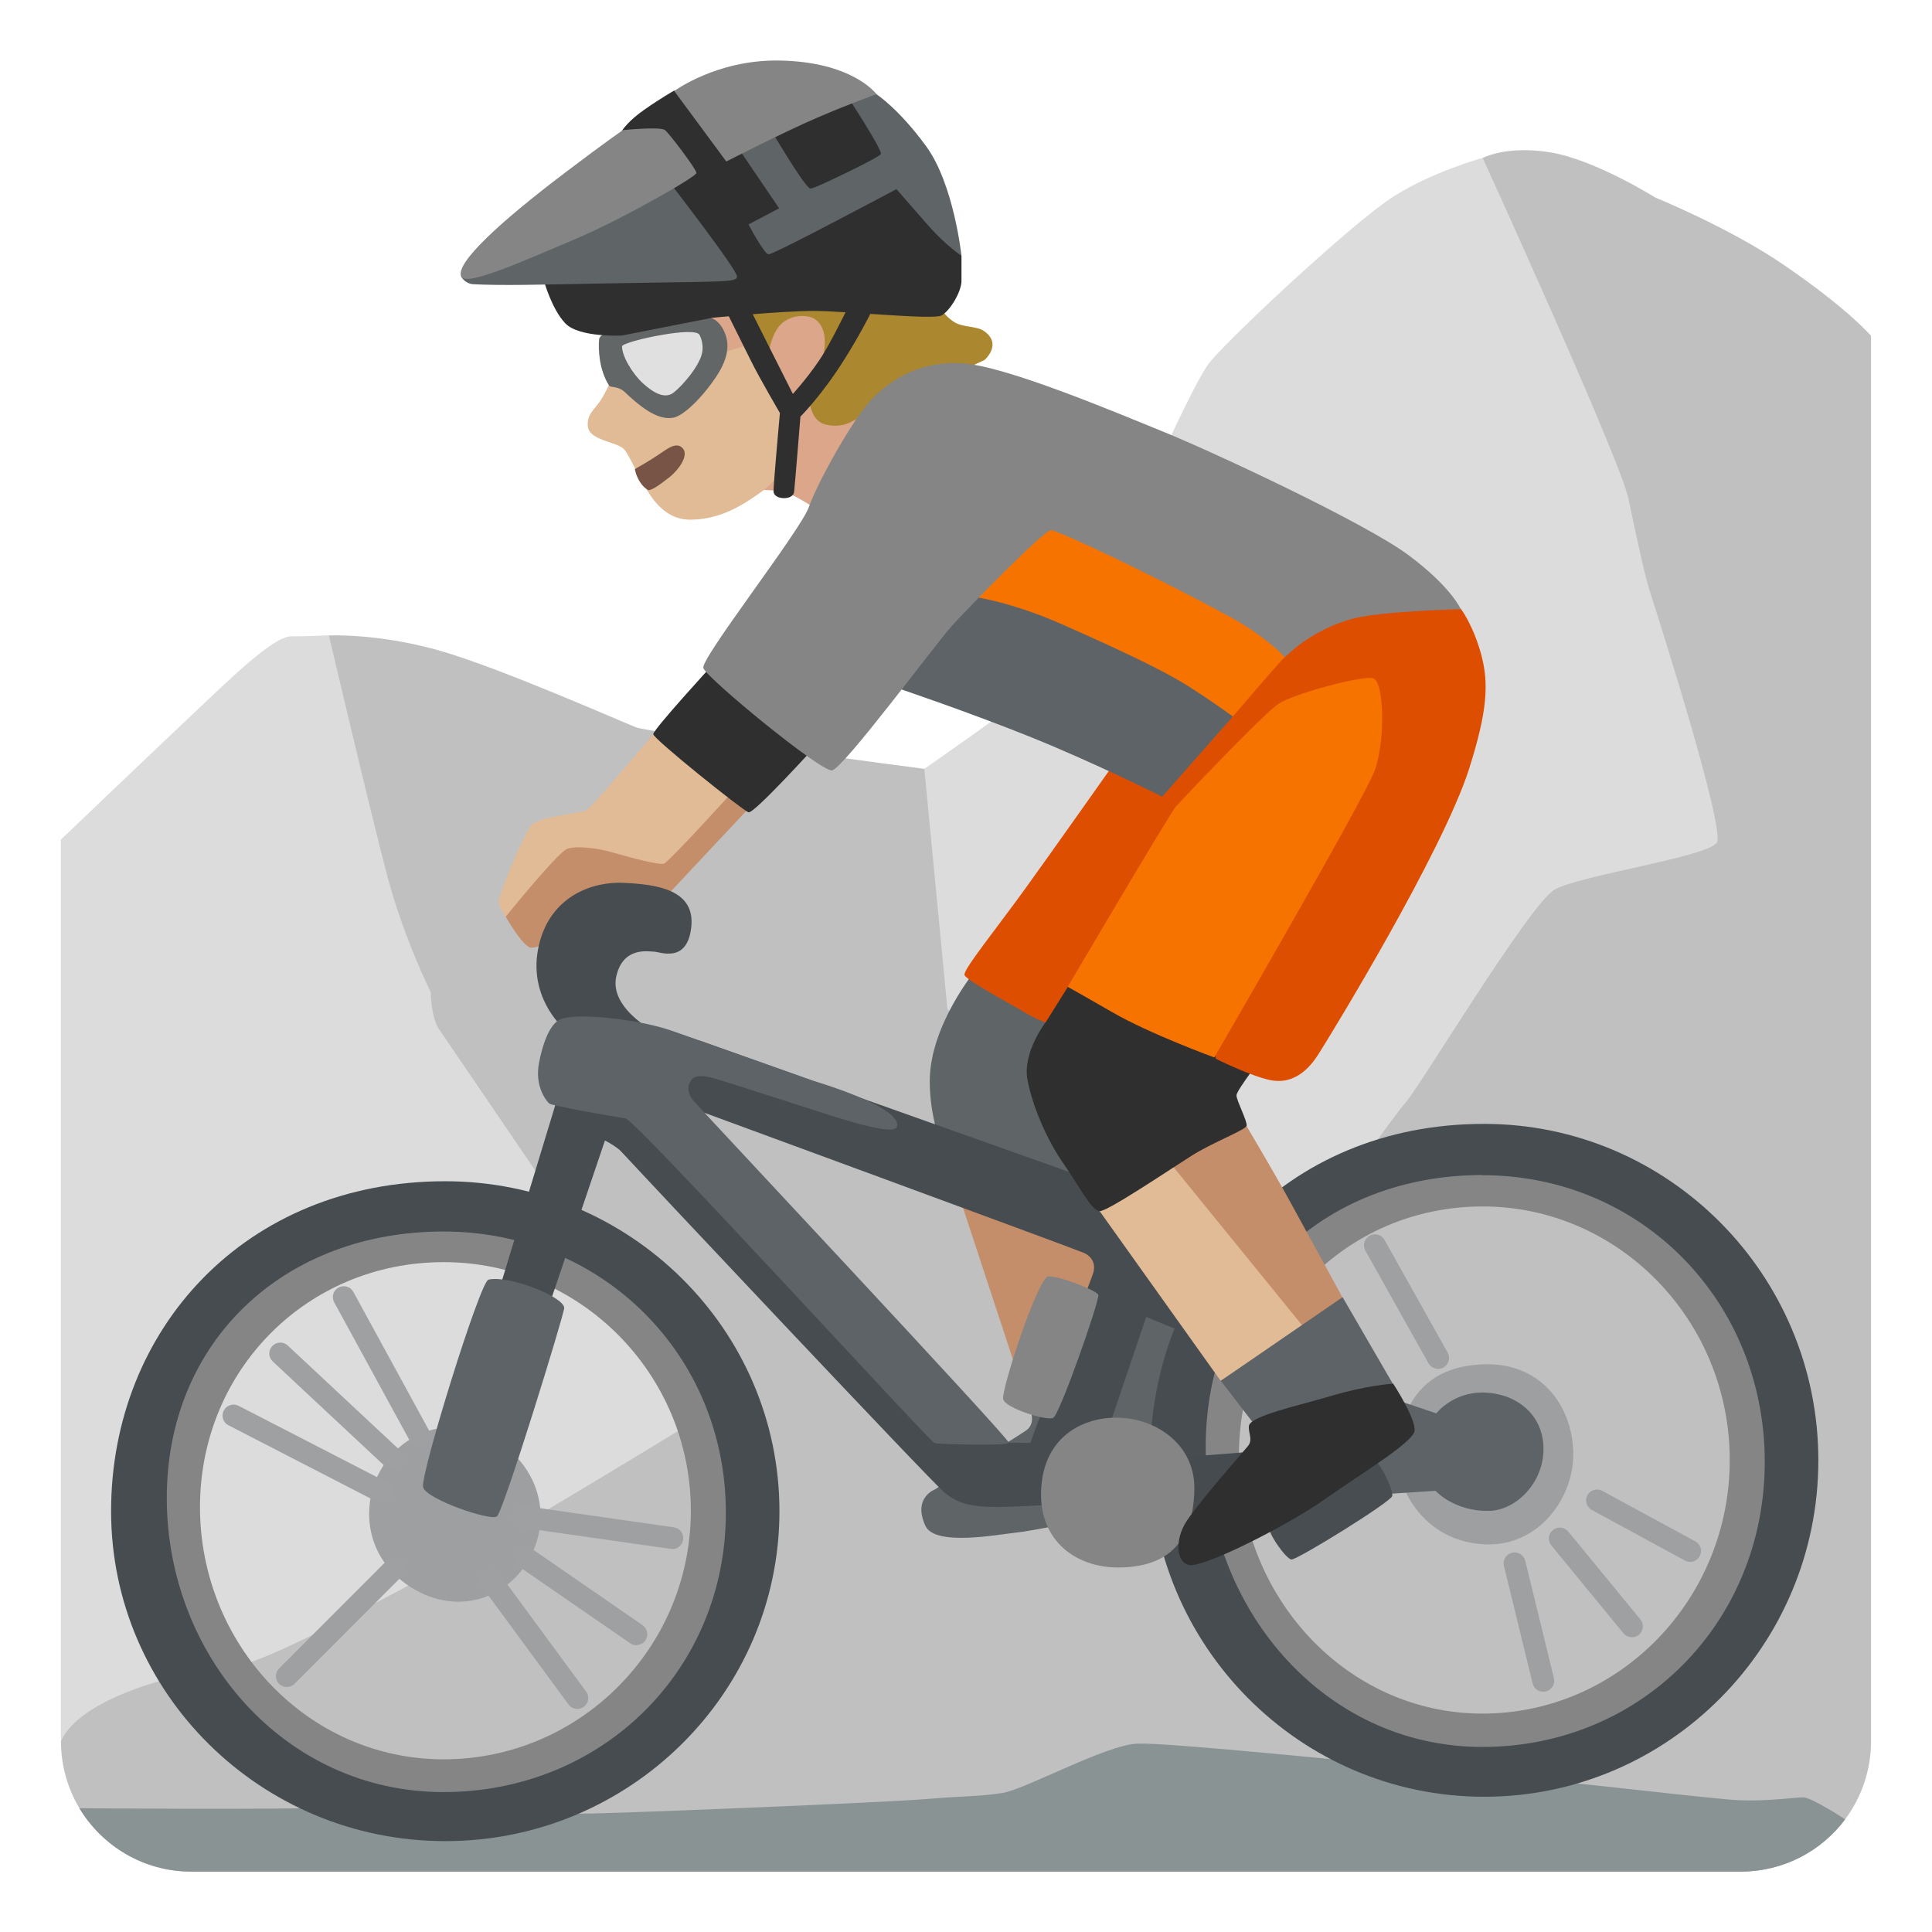 <?xml version="1.0" encoding="utf-8"?>
<!-- Generator: Adobe Illustrator 26.3.1, SVG Export Plug-In . SVG Version: 6.00 Build 0)  -->
<svg version="1.1" id="a" xmlns="http://www.w3.org/2000/svg" xmlns:xlink="http://www.w3.org/1999/xlink" x="0px" y="0px"
	 viewBox="0 0 128 128" style="enable-background:new 0 0 128 128;" xml:space="preserve">
<g>
	<path style="fill:#C0C0C0;" d="M123.96,22.25v93.12c0,1.93-0.64,3.72-1.71,5.16c-1.57,2.11-4.09,3.47-6.92,3.47H12.67
		c-3.15,0-5.9-1.69-7.41-4.2c-0.77-1.29-1.22-2.81-1.22-4.42V55.63l12.12-4.69l5.64-8.84c0,0,3.19-0.15,7.2,0.97
		s12.18,4.75,13.15,5.12s19.09,2.75,19.09,2.75l24.52-9.72l12.47-30.75c0,0,1.56-0.86,4.51-0.37s6.93,2.99,6.93,2.99
		s4.91,1.99,8.54,4.48c4.28,2.93,5.76,4.69,5.76,4.69L123.96,22.25z"/>
	<path style="fill:#DCDCDC;" d="M98.23,10.46c0,0,9.12,19.99,9.66,22.58s1.09,5.18,1.5,6.41s4.91,15.4,4.36,16.36
		s-9.13,2.18-10.77,3.14s-8.86,12.95-9.81,14.04s-4.77,6.54-4.77,6.54L77.36,81.3L62.77,66.85l-1.53-15.91c0,0,5.35-3.72,7.8-5.63
		s9.41-19.36,11.18-21.4S89.76,14.64,92.35,13S98.23,10.46,98.23,10.46z"/>
	<path style="fill:#DCDCDC;" d="M4.04,115.37V55.62c0,0,6.52-6.23,8.7-8.28s5.32-5.18,6.54-5.18s2.51-0.07,2.51-0.07
		s2.8,11.93,3.89,16.02s2.86,7.63,2.86,7.63s0,1.64,0.55,2.45s17.45,25.63,17.45,25.63s-12.68,7.77-14.72,8.72
		s-14.04,7.77-16.49,7.91s-9.91,1.78-11.29,4.91V115.37z"/>
	<path style="fill:#899394;" d="M122.25,120.53c-1.57,2.11-4.09,3.47-6.92,3.47H12.67c-3.15,0-5.9-1.69-7.41-4.2
		c0,0,13.35,0.11,16.94-0.05s13.48,0.48,17,0.4s19.23-0.72,22.18-0.96s3.51-0.16,5.03-0.4c1.52-0.24,6.86-3.19,8.94-3.27
		s14.44,1.2,22.02,1.91s16.04,1.76,17.87,1.84c1.84,0.08,3.67-0.19,4.23-0.19s2.78,1.46,2.78,1.46L122.25,120.53z"/>
</g>
<polygon style="fill:#C48E6A;" points="70.93,80.53 63.61,79.44 67.62,91.62 74.37,89.07 73.52,82.88 "/>
<path style="fill:#DBA689;" d="M44.55,19.94l-4.62,1.56c0,0-0.05,0.73,0.18,1.53c0.17,0.59,0.51,1.34,0.32,2.31s9.82,7.13,9.82,7.13
	s1.2-0.05,1.9,0.19S54,33.68,54,33.68l4.19-5.73l-0.75-9.73L44.55,19.94L44.55,19.94z"/>
<path style="fill:#E0BB95;" d="M49.67,22.81c0,0-2.87,0.89-4.87,1.55c-1.01,0.34-4.38,0.97-4.38,0.97s-0.31,0.74-0.68,1.27
	c-0.42,0.58-0.76,0.83-0.8,1.39s0.23,0.82,0.79,1.07s1.24,0.39,1.55,0.64s0.81,1.45,1.21,2.11s1.26,2.64,3.27,2.62
	c2.05-0.02,3.5-1.01,4.66-1.83s1.63-1.85,1.63-1.85v-3.81l-2.41-4.14L49.67,22.81z"/>
<path style="fill:#5F6467;" d="M68.2,93.29c0,0,0.52,0.98-0.23,1.49s-2.12,1.32-2.12,1.32l-3.91,2.58c0,0-1.49,0.54-0.63,2.41
	c0.63,1.38,4.82,0.57,5.92,0.46s4.42-0.8,4.42-0.8l5.57-0.92l2.07-13.04l-10.45,0.92l-0.63,5.57L68.2,93.29z"/>
<path style="fill:#858585;" d="M98.22,117.36c-11.09,0-20.11-9.26-20.11-20.63S87.13,76.1,98.22,76.1s20.11,9.25,20.11,20.63
	S109.31,117.36,98.22,117.36z M98.22,79.93c-9.03,0-16.14,7.29-16.14,16.56s7.11,17.04,16.14,17.04s16.38-7.54,16.38-16.8
	S107.25,79.93,98.22,79.93z"/>
<path style="fill:#464C4F;" d="M98.33,119.04c-12.21,0-22.14-10-22.14-22.29s8.89-22.3,22.14-22.29c12.21,0,22.14,10,22.14,22.29
	S110.54,119.04,98.33,119.04z M98.21,77.85c-10.54,0-18.33,7.4-18.33,18.02s7.79,19.87,18.33,19.87s18.71-8.27,18.71-18.89
	s-8.17-18.99-18.71-18.99V77.85z"/>
<path style="fill:#9E9FA1;" d="M98.26,90.39c4.04-0.15,6.06,3.06,5.97,6.16c-0.09,2.81-2.32,5.85-5.72,5.77
	c-4.24-0.1-6.26-3.94-5.92-6.51C92.94,93.25,94.16,90.54,98.26,90.39z"/>
<polygon style="fill:#454B4E;" points="83.17,96.16 77.6,96.6 77.65,99.81 82.04,100.79 "/>
<path style="fill:#5E6367;" d="M91.21,99.02l3.9-0.25c0,0,1.23,1.38,3.55,1.33c1.82-0.04,3.65-1.92,3.6-4.19s-1.87-3.6-3.94-3.65
	s-3.16,1.38-3.16,1.38l-3.2-1.08l-2.02,5.77l1.28,0.69L91.21,99.02z"/>
<path style="fill:#5F6467;" d="M69.01,63.71l-4.34,0.52c0,0-3.03,3.64-3.07,7.32c-0.04,3.56,1.74,6.63,1.74,6.63l8.9,0.4
	l-0.77-11.73l-2.45-3.15L69.01,63.71z"/>
<path style="fill:#C48E6A;" d="M44.16,53.1l-8.87,2.97l-1.79,4.66c0,0,1.08,1.9,1.64,2.05s3.38-1.44,3.38-1.44l5.95-2.31l5.38-5.74
	l-1.79-2.51L44.16,53.1L44.16,53.1z"/>
<path style="fill:#464C4F;" d="M37.24,68.02c0,0-2.31-2.05-1.54-5.38s3.62-4.24,5.59-4.15c2.26,0.1,4.77,0.46,4.51,2.92
	s-2.1,1.64-2.46,1.64s-2.06-0.37-2.51,1.64c-0.51,2.26,2.99,3.93,2.99,3.93l-5.15,2.63L37.24,68.02L37.24,68.02z"/>
<path style="fill:#858585;" d="M29.39,120.32c-11.09,0-20.11-9.08-20.11-20.23s9.02-20.23,20.11-20.23s20.11,9.07,20.11,20.23
	S40.48,120.32,29.39,120.32z M29.39,83.62c-9.03,0-16.14,7.15-16.14,16.23s7.11,16.71,16.14,16.71s16.38-7.39,16.38-16.47
	S38.42,83.62,29.39,83.62z"/>
<path style="fill:#464C4F;" d="M29.5,121.98c-12.21,0-22.14-9.81-22.14-21.86s8.89-21.86,22.14-21.86
	c12.21,0,22.14,9.81,22.14,21.86S41.71,121.98,29.5,121.98z M29.38,81.59c-10.54,0-18.33,7.25-18.33,17.66s7.79,19.48,18.33,19.48
	s18.71-8.11,18.71-18.52S39.92,81.59,29.38,81.59z"/>
<path style="fill:#464C4F;" d="M28.98,98.96c0,0-0.72,1.97,0.65,2.47c1.47,0.54,2.2-1.52,2.2-1.52l8.25-24.35c0,0,0.8,0.41,1.1,0.76
	s20.57,21.91,21.4,22.57s1.6,0.95,3.44,0.95s5.76-0.3,5.76-0.3l4.16-12.29l3.16,1.3l2.04-7.24L46.42,68.97l-2.6-0.36l1.37,4.57
	c0,0,26.13,9.6,26.63,9.83s0.85,0.73,0.56,1.47S68.26,95.6,68.26,95.6l-4.12-0.06L41.78,71.37l-4.91,1.58l-7.9,26L28.98,98.96z"/>
<path style="fill:#858585;" d="M74.61,93.96c-2.45-0.28-5.58,0.97-5.64,4.97c-0.04,3.22,2.37,4.92,5.1,4.92c3.09,0,5-1.48,5.06-5.19
	C79.17,95.93,76.98,94.23,74.61,93.96z"/>
<path style="fill:#474D51;" d="M84.07,101.08c-0.13,0.42,1.12,2.2,1.49,2.24s6.61-3.82,6.68-4.21s-0.82-2.38-1.3-2.38
	S84.24,100.55,84.07,101.08L84.07,101.08z"/>
<path style="fill:#E0BB95;" d="M73.33,76.46l-0.47,3.79l8.01,11.23l6.17-3.83c0,0-3.2-5.32-4.16-6.99s-3.27-5.5-3.27-5.5
	S73.33,76.46,73.33,76.46z"/>
<path style="fill:#626667;" d="M39.69,22.49c-0.05,0.61-0.02,1.98,0.66,3.05c0.1,0.16,0.59,0,1.07,0.46
	c1.56,1.49,2.44,1.78,3.15,1.68s1.98-1.37,2.89-2.74s0.86-2.34,0.46-3.1s-0.96-1.02-2.39-0.91S39.76,21.67,39.69,22.49L39.69,22.49z
	"/>
<path style="fill:#9E9FA1;" d="M26.94,104.97c3.18,2.23,6.71,0.99,8.19-1.81c1.48-2.8,0.51-6.12-2.42-7.82s-6.04-0.44-7.47,2.02
	C23.95,99.57,24.08,102.96,26.94,104.97z"/>
<path style="fill:#9FA0A2;" d="M25.29,99.57c-0.11,0-0.23-0.03-0.33-0.08l-9.82-5.06c-0.36-0.18-0.5-0.62-0.31-0.98
	c0.18-0.35,0.62-0.5,0.98-0.31l9.82,5.06c0.36,0.18,0.5,0.62,0.31,0.98c-0.13,0.25-0.38,0.39-0.64,0.39H25.29z"/>
<path style="fill:#9FA0A2;" d="M25.97,97.32c-0.18,0-0.35-0.06-0.49-0.2l-7.41-6.92c-0.29-0.27-0.31-0.73-0.03-1.02
	c0.27-0.29,0.73-0.31,1.02-0.04l7.41,6.92c0.29,0.27,0.31,0.73,0.03,1.02C26.36,97.23,26.16,97.31,25.97,97.32L25.97,97.32z"/>
<path style="fill:#9FA0A2;" d="M27.82,95.89c-0.26,0-0.5-0.14-0.64-0.38l-5.04-9.23c-0.19-0.35-0.06-0.79,0.29-0.98
	s0.79-0.06,0.98,0.29l5.04,9.23c0.19,0.35,0.06,0.79-0.29,0.98c-0.11,0.06-0.23,0.09-0.35,0.09L27.82,95.89z"/>
<path style="fill:#9FA0A2;" d="M19,111.77c-0.19,0-0.37-0.07-0.51-0.21c-0.28-0.28-0.28-0.74,0-1.02l7.09-7.1
	c0.28-0.28,0.74-0.28,1.02,0s0.28,0.74,0,1.02l-7.09,7.1C19.37,111.7,19.18,111.77,19,111.77z"/>
<path style="fill:#9FA0A2;" d="M38.25,113.22c-0.22,0-0.44-0.1-0.58-0.29l-5.75-7.82c-0.24-0.32-0.17-0.78,0.15-1.01
	c0.32-0.24,0.78-0.17,1.01,0.15l5.75,7.82c0.24,0.32,0.17,0.78-0.15,1.01C38.55,113.18,38.4,113.22,38.25,113.22z"/>
<path style="fill:#9FA0A2;" d="M42.16,109c-0.14,0-0.29-0.04-0.41-0.13l-7.38-5.09c-0.33-0.23-0.41-0.68-0.19-1.01
	c0.23-0.33,0.68-0.41,1.01-0.19l7.38,5.09c0.33,0.23,0.41,0.68,0.19,1.01c-0.14,0.2-0.37,0.31-0.6,0.31V109z"/>
<path style="fill:#9FA0A2;" d="M44.54,102.62c0,0-0.07,0-0.1,0l-9.86-1.41c-0.4-0.06-0.67-0.42-0.61-0.82
	c0.06-0.39,0.42-0.67,0.82-0.61l9.86,1.41c0.4,0.06,0.67,0.42,0.61,0.82c-0.05,0.36-0.36,0.62-0.72,0.62V102.62z"/>
<path style="fill:#5E6367;" d="M32.36,84.78c-0.56,0.13-4.52,12.93-4.33,13.74s4.46,2.26,4.89,1.95s4.46-13.41,4.46-13.81
	C37.38,85.91,33.68,84.46,32.36,84.78z"/>
<path style="fill:#E0E0E0;" d="M41.21,22.94c0,0.69,0.71,1.83,1.37,2.44s1.37,1.02,1.93,0.71c0.36-0.2,1.53-1.41,1.93-2.44
	c0.21-0.55,0.08-1.15-0.1-1.47c-0.16-0.28-1.28-0.2-2.44,0c-1.32,0.22-2.69,0.6-2.69,0.77L41.21,22.94z"/>
<path style="fill:#858585;" d="M72.77,85.8c-0.05-0.29-2.62-1.28-3.31-1.24s-3.14,7.55-3,8.14s2.86,1.45,3.31,1.24
	S72.84,86.18,72.77,85.8z"/>
<path style="fill:#5E6367;" d="M37.14,67.52c-0.44,0.19-1.03,0.89-1.42,2.85c-0.33,1.64,0.51,2.61,0.68,2.75s4.37,0.88,5.05,0.98
	s20.17,21.46,20.48,21.52s4.81,0.19,4.91-0.03S46.12,73.17,45.9,72.88c-0.34-0.44-0.4-0.93-0.09-1.34s1.06-0.22,1.6-0.07
	s6.98,2.23,7.55,2.41c1.79,0.56,4.29,1.31,4.46,0.77c0.42-1.31-5.53-3.04-5.53-3.04s-7.28-2.59-9.41-3.33s-6.25-1.22-7.35-0.75
	L37.14,67.52z"/>
<path style="fill:#9FA0A2;" d="M102.24,112.08c-0.33,0-0.62-0.22-0.7-0.55l-1.9-7.78c-0.1-0.39,0.14-0.78,0.53-0.88
	c0.39-0.09,0.78,0.14,0.88,0.53l1.9,7.78c0.1,0.39-0.14,0.78-0.53,0.88c-0.06,0.01-0.12,0.02-0.17,0.02L102.24,112.08z"/>
<path style="fill:#9FA0A2;" d="M108.12,108.47c-0.21,0-0.42-0.09-0.56-0.26l-4.78-5.82c-0.25-0.31-0.21-0.77,0.1-1.02
	s0.77-0.21,1.02,0.1l4.78,5.82c0.25,0.31,0.21,0.77-0.1,1.02C108.44,108.42,108.28,108.47,108.12,108.47z"/>
<path style="fill:#9FA0A2;" d="M111.97,103.48c-0.12,0-0.23-0.03-0.34-0.09l-6.17-3.35c-0.35-0.19-0.48-0.63-0.29-0.98
	c0.19-0.35,0.63-0.48,0.98-0.29l6.17,3.35c0.35,0.19,0.48,0.63,0.29,0.98C112.48,103.34,112.23,103.48,111.97,103.48z"/>
<path style="fill:#9FA0A2;" d="M95.27,90.69c-0.25,0-0.5-0.13-0.63-0.37l-4.18-7.46c-0.2-0.35-0.07-0.79,0.28-0.99
	s0.79-0.07,0.99,0.28l4.18,7.46c0.2,0.35,0.07,0.79-0.28,0.99c-0.11,0.06-0.23,0.09-0.35,0.09L95.27,90.69z"/>
<path style="fill:#C48E6A;" d="M77.08,76.5l5.5-1.91c0,0,1.97,3.32,2.94,5.11c0.97,1.78,3.42,6.25,3.42,6.25l-1.82,2.9L77.08,76.5z"
	/>
<path style="fill:#E0BB95;" d="M48.31,49.87l-5.02-1.23c0,0-4,4.77-4.41,5.02s-3.18,0.41-3.69,1.03s-2.15,4.61-2.15,5.02
	s0.46,1.03,0.46,1.03s3.23-4,4-4.46c0.38-0.23,1.72-0.2,3.13,0.21s3.15,0.85,3.38,0.72c0.46-0.26,4.82-5.07,4.82-5.07l-0.51-2.26
	L48.31,49.87z"/>
<path style="fill:#AB872F;" d="M52.97,18.94l-4.32,0.83l2.26,3.81c0,0,0.08-1.05,0.59-1.81c0.42-0.61,1.16-0.93,1.99-0.81
	s1.13,0.91,1.15,1.53c0.07,1.61-0.83,2.34-0.83,2.34l-0.13,2.02c0,0,0.14,1.07,1.03,1.28c1.06,0.25,1.75-0.22,1.75-0.22l8.77-4.06
	c0,0,1.21-1.05-0.04-1.92c-0.5-0.34-1.38-0.23-1.95-0.58c-1.4-0.87-1.91-3.07-3.04-3.75S52.97,18.94,52.97,18.94z"/>
<path style="fill:#785446;" d="M42.06,31.08c0,0,0.98-0.55,1.59-0.97s1.2-0.87,1.6-0.39s-0.32,1.44-0.89,1.89
	c-0.57,0.45-1.27,0.97-1.46,0.84C42.2,31.98,42.06,31.08,42.06,31.08z"/>
<path style="fill:#2F2F2F;" d="M48.07,20.52c0,0,1.09,2.19,1.68,3.38s1.92,3.46,1.92,3.46s-0.44,4.86-0.42,5.21
	c0.03,0.56,1.29,0.59,1.36,0.03c0.05-0.38,0.42-5,0.42-5s1.44-1.42,2.97-3.88c1.85-2.97,2.46-4.68,2.46-4.68l-1.84,0.42
	c0,0-1.23,2.59-2.03,3.92s-2.06,2.72-2.06,2.72s-0.77-1.54-1.42-2.82s-1.49-2.96-1.49-2.96l-1.57,0.2L48.07,20.52z"/>
<path style="fill:#2F2F2F;" d="M36.03,18.58c0,0,0.51,1.88,1.42,2.84s3.76,0.81,3.76,0.81l5.94-1.17c0,0,4.57-0.46,6.75-0.46
	s7.92,0.61,8.48,0.3s1.32-1.57,1.32-2.29v-1.68l-2.95-5.38l-4.42-5.74l-11.68,0.2c0,0-0.87,0.49-1.98,1.27
	c-1.02,0.71-1.42,1.32-1.42,1.32l-5.23,9.95L36.03,18.58z"/>
<path style="fill:#5F6467;" d="M48.93,9.84l2.69,3.96l-2.03,1.07c0,0,1.02,1.93,1.32,1.98s8.48-4.32,8.48-4.32s1.02,1.17,2.18,2.49
	c1.08,1.22,2.13,1.93,2.13,1.93s-0.5-4.74-2.34-7.26s-3.3-3.45-3.3-3.45l-1.73-0.41l-0.15,0.61c0,0,2.29,3.5,2.18,3.76
	c-0.05,0.13-1.18,0.71-2.34,1.27c-1.07,0.52-2.16,1.04-2.34,1.02c-0.36-0.05-2.74-4.11-2.74-4.11l-2.03,1.47L48.93,9.84z"/>
<path style="fill:#5F6467;" d="M38.57,12.89l-8.02,5.43c0,0,0.25,0.48,0.81,0.51c1.88,0.1,4.47,0.03,8.58-0.05
	c8.23-0.15,8.84-0.05,8.89-0.46s-4.67-6.5-4.67-6.5S38.57,12.89,38.57,12.89z"/>
<path style="fill:#858585;" d="M30.55,18.32c-0.38-0.88,2.48-3.54,6.86-6.86c2.74-2.08,3.86-2.84,3.86-2.84s2.49-0.25,2.79,0
	s2.08,2.59,2.08,2.84s-4.98,3.1-8.12,4.42s-7.16,3.15-7.46,2.44H30.55z"/>
<path style="fill:#858585;" d="M44.67,6.03l3.45,4.67c0,0,3.76-1.93,5.99-2.89s3.96-1.57,3.96-1.57s-1.57-2.17-6.5-2.23
	C47.46,3.96,44.66,6.04,44.67,6.03L44.67,6.03z"/>
<path style="fill:#2F2F2F;" d="M47.18,44.08c0,0-3.9,4.25-3.9,4.56s5.95,5.07,6.31,5.18s4.46-4.41,4.46-4.41L47.18,44.08z"/>
<polygon style="fill:#5E6367;" points="80.88,91.48 88.95,85.94 90.81,89.15 92.35,91.8 83.11,94.38 "/>
<path style="fill:#2F2F2F;" d="M82.74,94.49c0.05-0.68,3.35-1.38,5.43-2c2.36-0.71,4.13-0.82,4.13-0.82s1.56,2.38,1.41,3.16
	s-3.79,2.97-5.88,4.46s-7.1,4.12-8.74,4.39c-1.12,0.19-1.38-1.56-0.45-2.94s3.64-4.46,4.02-4.91S82.7,94.97,82.74,94.49L82.74,94.49
	z"/>
<path style="fill:#2F2F2F;" d="M83.25,64.6l-14.71-1.07l0.74,4.19c0,0-1.54,2-1.21,3.8s1.33,4.06,2.4,5.59s1.86,3.13,2.4,3.13
	s4.59-2.73,6.06-3.66s3.6-1.71,3.66-2s-0.67-1.67-0.67-2.01s1.8-2.65,1.8-2.65l-0.47-5.33L83.25,64.6z"/>
<path style="fill:#DE4E00;" d="M73.52,51c0,0-3.78,5.36-5.62,7.91s-4.09,5.33-4,5.68s3.12,1.96,4,2.49s1.38,0.65,1.38,0.65
	l1.47-2.35l8.14-1.29l1.67,6.06c0,0,2.28,1.14,3.6,1.41s2.37-0.44,3.16-1.67s8.26-13.44,10.02-18.98c1.19-3.76,1.32-5.62,0.79-7.56
	s-1.34-3.01-1.34-3.01l-13.42-0.95l-9.84,11.6L73.52,51z"/>
<path style="fill:#5E6367;" d="M59.44,45.58c0,0,4.84,1.63,8.99,3.31S77,52.78,77,52.78s4.26-4.84,4.68-5.31
	S64.59,35.43,64.59,35.43S59.44,45.58,59.44,45.58z"/>
<path style="fill:#F77300;" d="M64.12,39.48c0,0,2.58,0.26,6.26,1.89s6.63,3,8.36,4.1s2.94,2,2.94,2s2.96-3.48,3.45-3.95
	s-1.3-5.62-1.3-5.62l-15.78-5.1l-3.94,6.68H64.12z"/>
<path style="fill:#F77300;" d="M70.74,65.38c0,0,6.76-11.49,7.17-11.95s5.8-6.15,6.81-6.81s5.53-1.89,6.26-1.68s0.81,4.17,0.1,6.1
	S80.45,70.06,80.45,70.06s-4.32-1.58-6.76-3C72.43,66.33,70.74,65.38,70.74,65.38z"/>
<path style="fill:#858585;" d="M46.6,44.27c-0.25-0.58,6.45-9.12,7-10.7s2.95-5.92,4.22-7.19s3.18-2.51,6.03-2.3
	c2.86,0.21,9.85,3.15,13.24,4.53c3.39,1.38,13.34,6.03,16.2,8.15s3.49,3.6,3.49,3.6s-5.29,0.12-7.2,0.64
	c-2.75,0.74-4.45,2.54-4.45,2.54s-1.25-1.36-3.6-2.65c-4.92-2.68-11.42-5.76-11.9-5.76s-5.52,5.18-6.57,6.34s-7.2,9.47-7.94,9.57
	S46.9,44.99,46.6,44.27L46.6,44.27z"/>
</svg>
